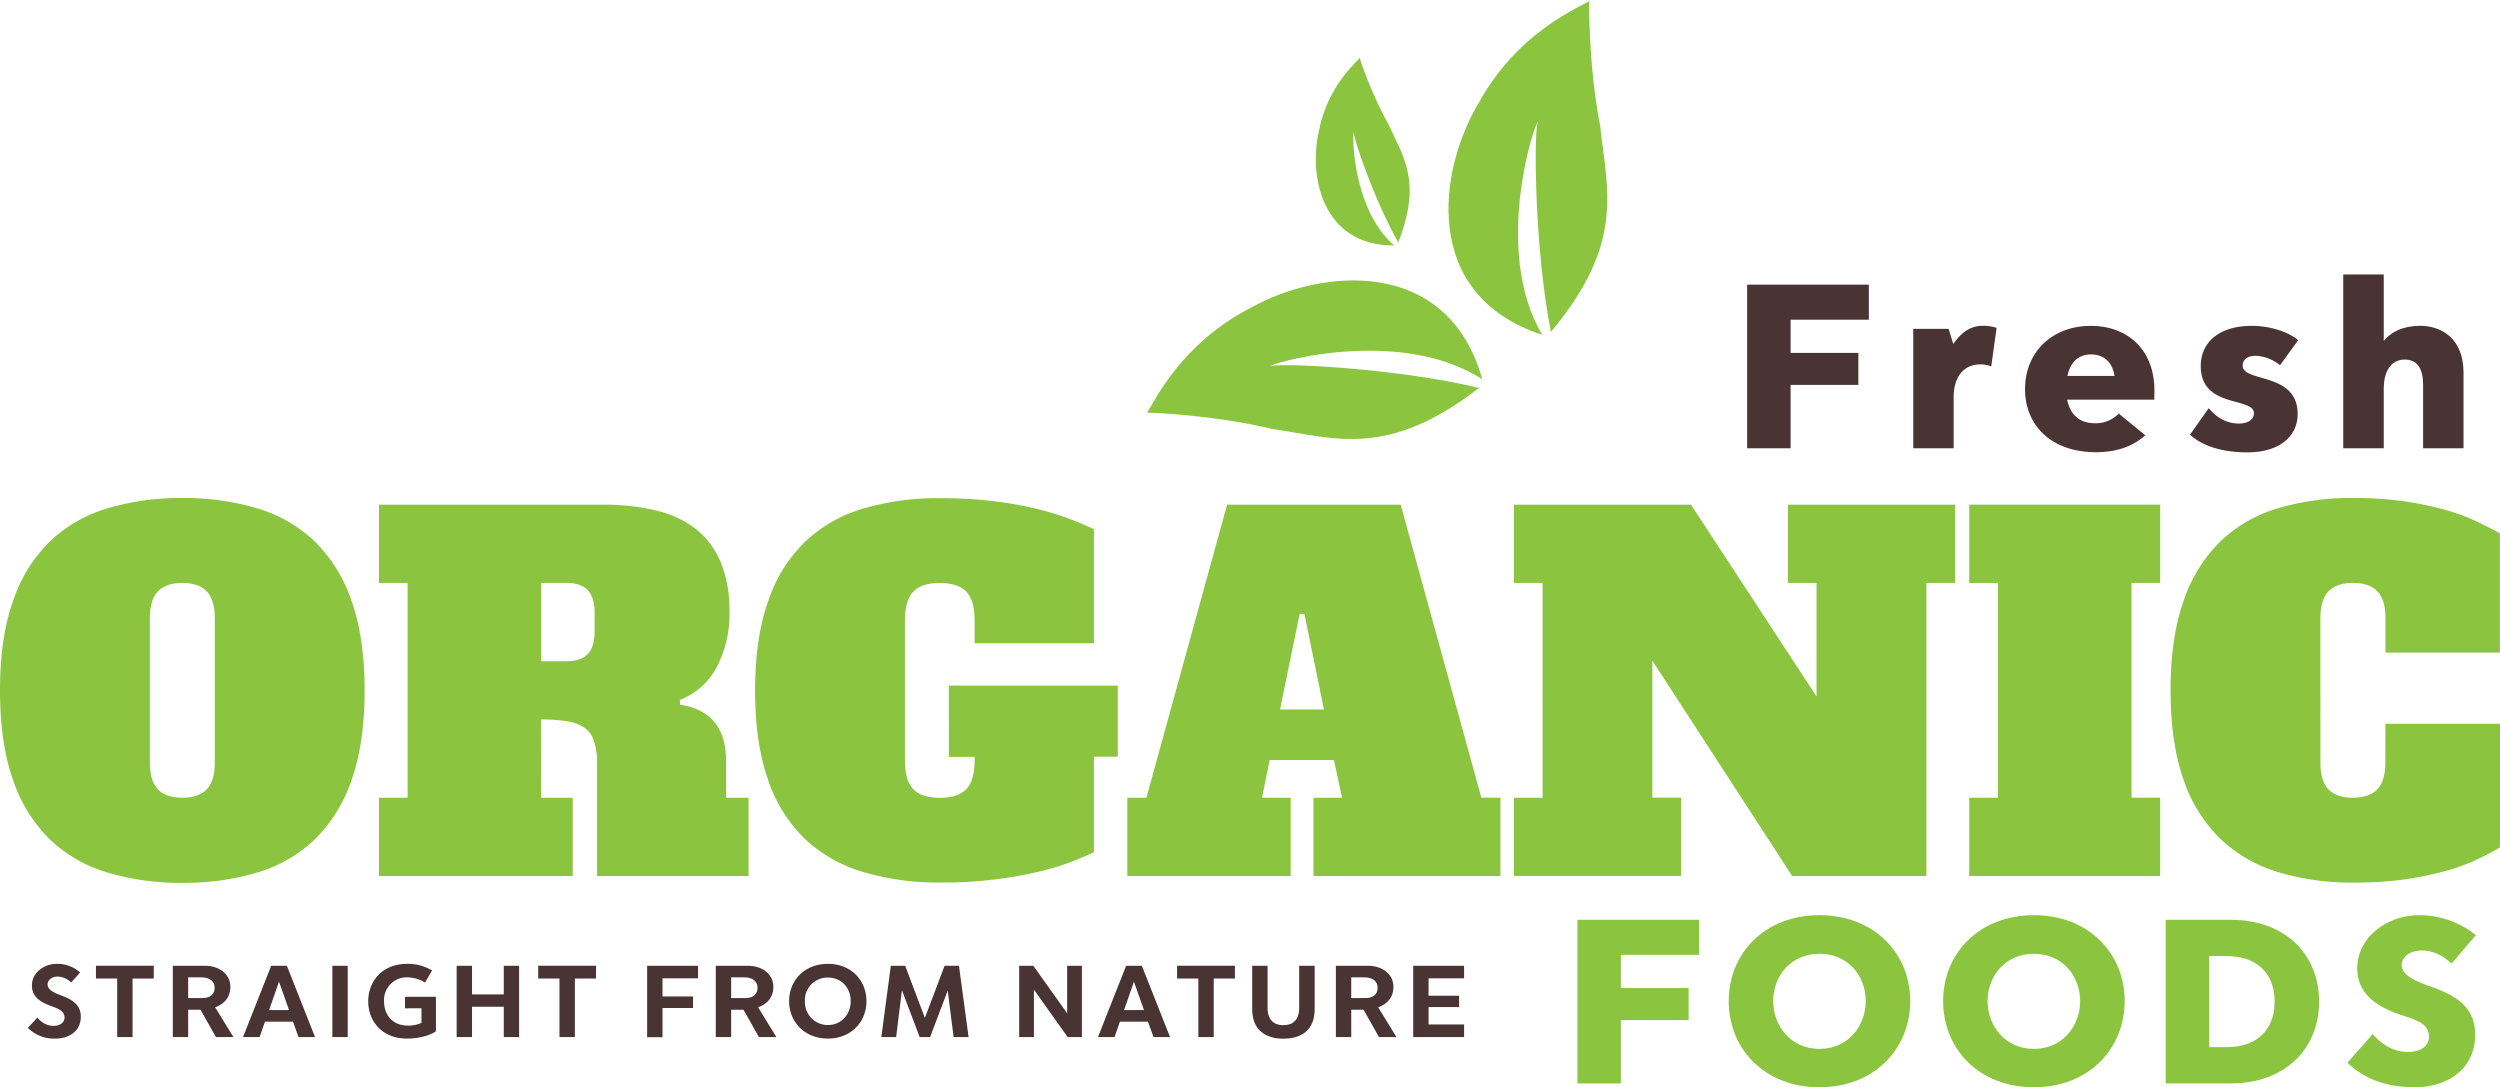 <?xml version="1.0" encoding="UTF-8"?>
<svg xmlns="http://www.w3.org/2000/svg" viewBox="0 0 777.77 338.25">
  <defs>
    <style>.cls-1{fill:#493333;}.cls-2{fill:#8bc53f;}</style>
  </defs>
  <g id="Layer_2" data-name="Layer 2">
    <g id="Layer_1-2" data-name="Layer 1">
      <path class="cls-1" d="M8.66,319.76l3-3.19a6.3,6.3,0,0,0,5.09,2.59c1.6,0,3.33-.86,3.33-2.59s-1.53-2.67-3.75-3.43c-3.32-1.15-6.4-2.74-6.4-6.55,0-4,3.77-6.73,7.76-6.73a10.73,10.73,0,0,1,7.24,2.67l-2.81,3.15a6,6,0,0,0-4.23-1.86c-1.66,0-3.08,1-3.08,2.46s1.52,2.45,4.33,3.46c3.57,1.28,6,3.05,6,6.55,0,4.85-4.13,6.82-7.8,6.82A11.47,11.47,0,0,1,8.66,319.76Z"></path>
      <path class="cls-1" d="M47.83,304.44H41.24v18.19H36.46V304.44H29.85v-4h18Z"></path>
      <path class="cls-1" d="M67.17,322.63l-4.78-8.49H58.54v8.49H53.76V300.46H63.85c3.88,0,7.82,2.21,7.82,6.61,0,3.22-1.9,5.3-4.74,6.31l5.68,9.25ZM58.54,310.5H63c2.46,0,3.78-1.21,3.78-3.18s-1.46-3.26-4.09-3.26H58.54Z"></path>
      <path class="cls-1" d="M91.16,317.85H82.43l-1.66,4.78H75.61l8.76-22.17h4.88L98,322.63H92.86Zm-1.24-3.61-3.12-8.83-3.09,8.83Z"></path>
      <path class="cls-1" d="M108.18,322.63H103.4V300.46h4.78Z"></path>
      <path class="cls-1" d="M135.62,310.12v10.71c-1.33,1-4.68,2.28-9,2.28-7.8,0-12.06-5.43-12.06-11.61s4.33-11.64,12.16-11.64a14.28,14.28,0,0,1,7.69,2.08l-2.18,3.74a10.72,10.72,0,0,0-5.37-1.62,7.06,7.06,0,0,0-7.38,7.44c0,4.3,2.73,7.53,7.24,7.56a9.94,9.94,0,0,0,4.4-.83v-4.54H126v-3.57Z"></path>
      <path class="cls-1" d="M161.5,300.46v22.17h-4.77V313.2h-9.88v9.43h-4.78V300.46h4.78v8.9h9.88v-8.9Z"></path>
      <path class="cls-1" d="M185.42,304.44h-6.58v18.19h-4.78V304.44h-6.62v-4h18Z"></path>
      <path class="cls-1" d="M206.11,304.37V310h9.5v3.6h-9.5v9.08h-4.78V300.46h15.84v3.91Z"></path>
      <path class="cls-1" d="M236.1,322.63l-4.79-8.49h-3.84v8.49h-4.78V300.46h10.08c3.88,0,7.83,2.21,7.83,6.61,0,3.22-1.91,5.3-4.75,6.31l5.68,9.25Zm-8.63-12.13h4.43c2.46,0,3.78-1.21,3.78-3.18s-1.46-3.26-4.09-3.26h-4.12Z"></path>
      <path class="cls-1" d="M245.5,311.47c0-6.44,4.78-11.61,12.06-11.61s12,5.17,12,11.61-4.78,11.64-12,11.64S245.5,317.92,245.5,311.47Zm19.16,0c0-4-2.7-7.34-7.1-7.34a7,7,0,0,0-7.14,7.34,7.11,7.11,0,0,0,7.14,7.42C261.92,318.89,264.66,315.39,264.66,311.47Z"></path>
      <path class="cls-1" d="M296.68,322.63l-1.84-14.45-5.47,14.45h-3.26l-5.51-14.55-1.8,14.55h-4.61l2.95-22.17h4.47l6.13,16.21,6.13-16.21h4.47l3,22.17Z"></path>
      <path class="cls-1" d="M336.59,300.46v22.17h-4.44l-10.49-14.76v14.76h-4.58V300.46h4.4L332,315.25V300.46Z"></path>
      <path class="cls-1" d="M357.14,317.85h-8.73l-1.66,4.78h-5.16l8.76-22.17h4.89L364,322.63h-5.13Zm-1.24-3.61-3.12-8.83-3.08,8.83Z"></path>
      <path class="cls-1" d="M384.18,304.44H377.6v18.19h-4.78V304.44H366.2v-4h18Z"></path>
      <path class="cls-1" d="M389.57,314V300.46h4.78v13c0,3.92,2,5.48,4.92,5.48s4.92-1.56,4.92-5.48v-13H409V314c0,6.37-4,9.14-9.7,9.14S389.57,320.34,389.57,314Z"></path>
      <path class="cls-1" d="M429,322.63l-4.77-8.49h-3.85v8.49h-4.78V300.46h10.08c3.88,0,7.83,2.21,7.83,6.61,0,3.22-1.91,5.3-4.75,6.31l5.68,9.25Zm-8.62-12.13h4.43c2.46,0,3.78-1.21,3.78-3.18s-1.45-3.26-4.09-3.26h-4.12Z"></path>
      <path class="cls-1" d="M444.44,304.37v5.41h9.49v3.53h-9.49v5.4h11.05v3.92H439.66V300.46h15.83v3.91Z"></path>
      <path class="cls-1" d="M557.07,99.46v10.33h21.08v9.95H557.07v19.72H543.55V88.56h37.86v10.9Z"></path>
      <path class="cls-1" d="M621.16,102l-1.67,12a9.23,9.23,0,0,0-3.34-.64c-5.33,0-8.35,4-8.35,10.19v15.9H595.23V102.32h11l1.44,4.69c1.9-2.7,4.69-5.65,9.14-5.65A12.83,12.83,0,0,1,621.16,102Z"></path>
      <path class="cls-1" d="M670.22,124.35H643.1c.95,4.61,3.81,7.32,8.59,7.32a9.87,9.87,0,0,0,7.47-3l8.27,6.76c-3.73,3.26-8.5,5.25-15.42,5.25-13.61,0-22-8.12-22-19.65s8.51-19.65,20.44-19.65c11.46,0,19.81,7.4,19.81,20.13Zm-27-7.4h14.63c-.64-4-3-6.68-7.4-6.68C646.52,110.27,644.05,112.82,643.18,117Z"></path>
      <path class="cls-1" d="M687.14,127c3.18,3.74,6.52,4.77,9.39,4.77s4.69-1.27,4.69-3.18c0-5.25-16.55-1.36-16.55-14.72,0-7.23,5.57-12.49,15.83-12.49,6.44,0,11.93,2.23,14.48,4.46l-5.65,7.79a12.77,12.77,0,0,0-7.48-2.94c-2.62,0-4.13,1.11-4.13,3.1,0,5.25,17.1,1.91,17.1,15,0,6.77-5.41,11.94-15.67,11.94-8.35,0-14.24-2.23-17.82-5.49Z"></path>
      <path class="cls-1" d="M766.42,115.92v23.54H753.85V119.74c0-5.17-1.83-7.88-5.8-7.88-3.27,0-6.45,2.47-6.45,9.15v18.45H729V85.38H741.6v20.68c2.47-3,6.29-4.7,11.38-4.7C759.1,101.36,766.42,104.94,766.42,115.92Z"></path>
      <path class="cls-2" d="M113.44,214.78q0,16.32-4,27.69A47.12,47.12,0,0,1,98.08,261a44,44,0,0,1-17.89,10.4,79.44,79.44,0,0,1-23.47,3.26,79.33,79.33,0,0,1-23.46-3.26A44,44,0,0,1,15.37,261,47,47,0,0,1,4,242.47Q0,231.1,0,214.78t4-27.62A46.9,46.9,0,0,1,15.37,168.6a43.84,43.84,0,0,1,17.89-10.4,79.33,79.33,0,0,1,23.46-3.26,79.44,79.44,0,0,1,23.47,3.26,43.91,43.91,0,0,1,17.89,10.4,47,47,0,0,1,11.36,18.56Q113.45,198.59,113.44,214.78Zm-56.72,33.4c3.37,0,5.89-.86,7.58-2.6s2.52-4.52,2.52-8.38V192.35q0-5.79-2.52-8.38c-1.69-1.74-4.21-2.61-7.58-2.61s-5.89.87-7.57,2.61-2.52,4.52-2.52,8.38V237.2q0,5.79,2.52,8.38C50.83,247.32,53.36,248.18,56.72,248.18Z"></path>
      <path class="cls-2" d="M168.38,248.18h9.8v24.36H117.9V248.18h8.91V181.36H117.9V157h69.64A70.17,70.17,0,0,1,204,158.79a32.5,32.5,0,0,1,12.4,5.72,25.76,25.76,0,0,1,7.79,10.32,39.47,39.47,0,0,1,2.75,15.59A35.4,35.4,0,0,1,223,207.5a21.82,21.82,0,0,1-11.51,10.24l.15,1.49q14.25,2.24,14.25,17.52v11.43h7v24.36H185.76v-34.9a22,22,0,0,0-1-7.2,7.92,7.92,0,0,0-3.11-4.16,13.88,13.88,0,0,0-5.42-1.93,52,52,0,0,0-7.88-.52Zm8-42.46c2.87,0,5-.75,6.46-2.23s2.15-3.91,2.15-7.27v-5.35c0-3.36-.71-5.79-2.15-7.28s-3.59-2.23-6.46-2.23h-8v24.36Z"></path>
      <path class="cls-2" d="M295.19,213.29h52.56v22.12h-7.42v29.7c-2.28,1.09-4.92,2.2-7.94,3.34a79.78,79.78,0,0,1-10.4,3,127.69,127.69,0,0,1-13.14,2.23,132.63,132.63,0,0,1-16.18.89,82.52,82.52,0,0,1-24.06-3.26A45.17,45.17,0,0,1,250.42,261a46.11,46.11,0,0,1-11.5-18.48q-4-11.37-4-27.69t4-27.62a46.45,46.45,0,0,1,11.43-18.56,44.42,44.42,0,0,1,18.11-10.4,82,82,0,0,1,23.91-3.26,136,136,0,0,1,16.41.89,116.25,116.25,0,0,1,13.21,2.3,87.67,87.67,0,0,1,10.4,3.12c3,1.13,5.66,2.25,7.94,3.34v35.48H303.21v-7q0-6.39-2.6-9.06t-8.24-2.68q-5.64,0-8.24,2.68t-2.6,9.06v43.35q0,6.39,2.6,9.06t8.24,2.67q5.64,0,8.24-2.67t2.6-9.06v-1h-8Z"></path>
      <path class="cls-2" d="M408.63,248.18h8.91L415,236.45H395l-2.37,11.73h8.91v24.36H350.72V248.18h5.94L381.76,157h54l25.1,91.17h5.94v24.36H408.63Zm-10.39-27.46H411.9L405.81,191h-1.48Z"></path>
      <path class="cls-2" d="M556.23,157h52v24.35h-8.91v91.18H557.56l-43.5-67v42.61H523v24.36H471V248.18h8.91V181.36H471V157h55.08l39.06,59.69V181.36h-8.91Z"></path>
      <path class="cls-2" d="M612.65,157h59.4v24.35h-8.91v66.82h8.91v24.36h-59.4V248.18h8.91V181.36h-8.91Z"></path>
      <path class="cls-2" d="M742.13,225.17h35.64v38.46c-2,1.18-4.38,2.45-7.2,3.78a60.82,60.82,0,0,1-9.8,3.56,103.38,103.38,0,0,1-12.63,2.61,111,111,0,0,1-15.81,1,79.88,79.88,0,0,1-23.61-3.26,44.49,44.49,0,0,1-18-10.4,46.46,46.46,0,0,1-11.44-18.48q-4-11.37-4-27.69t4-27.62a46.9,46.9,0,0,1,11.36-18.56,43.82,43.82,0,0,1,17.9-10.4A79.23,79.23,0,0,1,732,154.94a109.11,109.11,0,0,1,15.88,1,104,104,0,0,1,12.55,2.6,61.76,61.76,0,0,1,9.8,3.57q4.23,2,7.5,3.78v37.13H742.13v-10.7q0-5.79-2.52-8.38T732,181.36q-5.06,0-7.58,2.61t-2.52,8.38V237.2q0,5.79,2.52,8.38c1.68,1.74,4.21,2.6,7.58,2.6s5.88-.86,7.57-2.6,2.52-4.52,2.52-8.38Z"></path>
      <path class="cls-2" d="M494.54,0c1.48.72-20.34,7.08-33.91,31C447.2,52.67,442,91.88,479.8,104.15,464,77.52,477.87,36.83,478.49,38c-1.28.43-1.35,38,4,65.26,23.14-27.64,17.5-43.92,15.37-63.9C494.25,21.14,494.18-.81,494.54,0Z"></path>
      <path class="cls-2" d="M423,17.83c.93.12-9.65,7.44-12.63,22.72-3.35,14,.9,36,23.36,35.8-13.25-11.46-13.09-35.79-12.54-35.26-.61.47,6.07,20.63,13.82,34.32,7.48-19,1.53-26.71-3.18-37C426.64,29.22,422.67,17.45,423,17.83Z"></path>
      <path class="cls-2" d="M356.52,128.48c.65,1.51,7.91-20,32.4-32.61,22.14-12.53,61.53-16.09,72.24,22.15-26-16.89-67.19-4.69-66-4,.49-1.26,38,.21,65,6.66-28.57,22-44.6,15.69-64.48,12.74C377.63,129.06,355.7,128.09,356.52,128.48Z"></path>
      <path class="cls-2" d="M504.27,297.05v10.34h21.08v9.95H504.27v19.72H490.75v-50.9h37.86v10.89Z"></path>
      <path class="cls-2" d="M537.82,311.45c0-14.79,11.13-26.73,28.23-26.73s28.24,11.94,28.24,26.73-11.14,26.8-28.24,26.8S537.82,326.32,537.82,311.45Zm42.63,0c0-7.72-5.41-14.72-14.4-14.72s-14.39,7-14.39,14.72,5.48,14.87,14.39,14.87S580.45,319.17,580.45,311.45Z"></path>
      <path class="cls-2" d="M604.52,311.45c0-14.79,11.14-26.73,28.24-26.73S661,296.66,661,311.45s-11.13,26.8-28.23,26.8S604.52,326.32,604.52,311.45Zm42.63,0c0-7.72-5.41-14.72-14.39-14.72s-14.4,7-14.4,14.72,5.49,14.87,14.4,14.87S647.15,319.17,647.15,311.45Z"></path>
      <path class="cls-2" d="M721.49,311.61c0,14.71-10.66,25.45-27.44,25.45H673.77v-50.9h20.28C710.83,286.16,721.49,296.81,721.49,311.61Zm-13.84,0c0-9.47-6.28-14.16-14.79-14.16h-5.57v28.32h5.57C701.37,325.77,707.65,321.07,707.65,311.61Z"></path>
      <path class="cls-2" d="M730.3,330.62l7.87-8.91c3.82,4.38,7.79,5.57,11.06,5.57s6.44-1.51,6.44-4.7c0-3.65-2.94-5-8-6.6-7.55-2.38-14.31-6.44-14.31-14.71,0-9.87,9.54-16.55,19.17-16.55a28.09,28.09,0,0,1,17.73,6.21l-7.55,8.83c-3.1-2.79-6-4.06-9.39-4.06-3.18,0-6.12,1.75-6.12,4.54s3.26,4.69,9,6.68c8.51,3,13.84,6.76,13.84,14.95,0,11.53-9.71,16.38-18.62,16.38C743.5,338.25,736.34,336.35,730.3,330.62Z"></path>
    </g>
  </g>
</svg>
